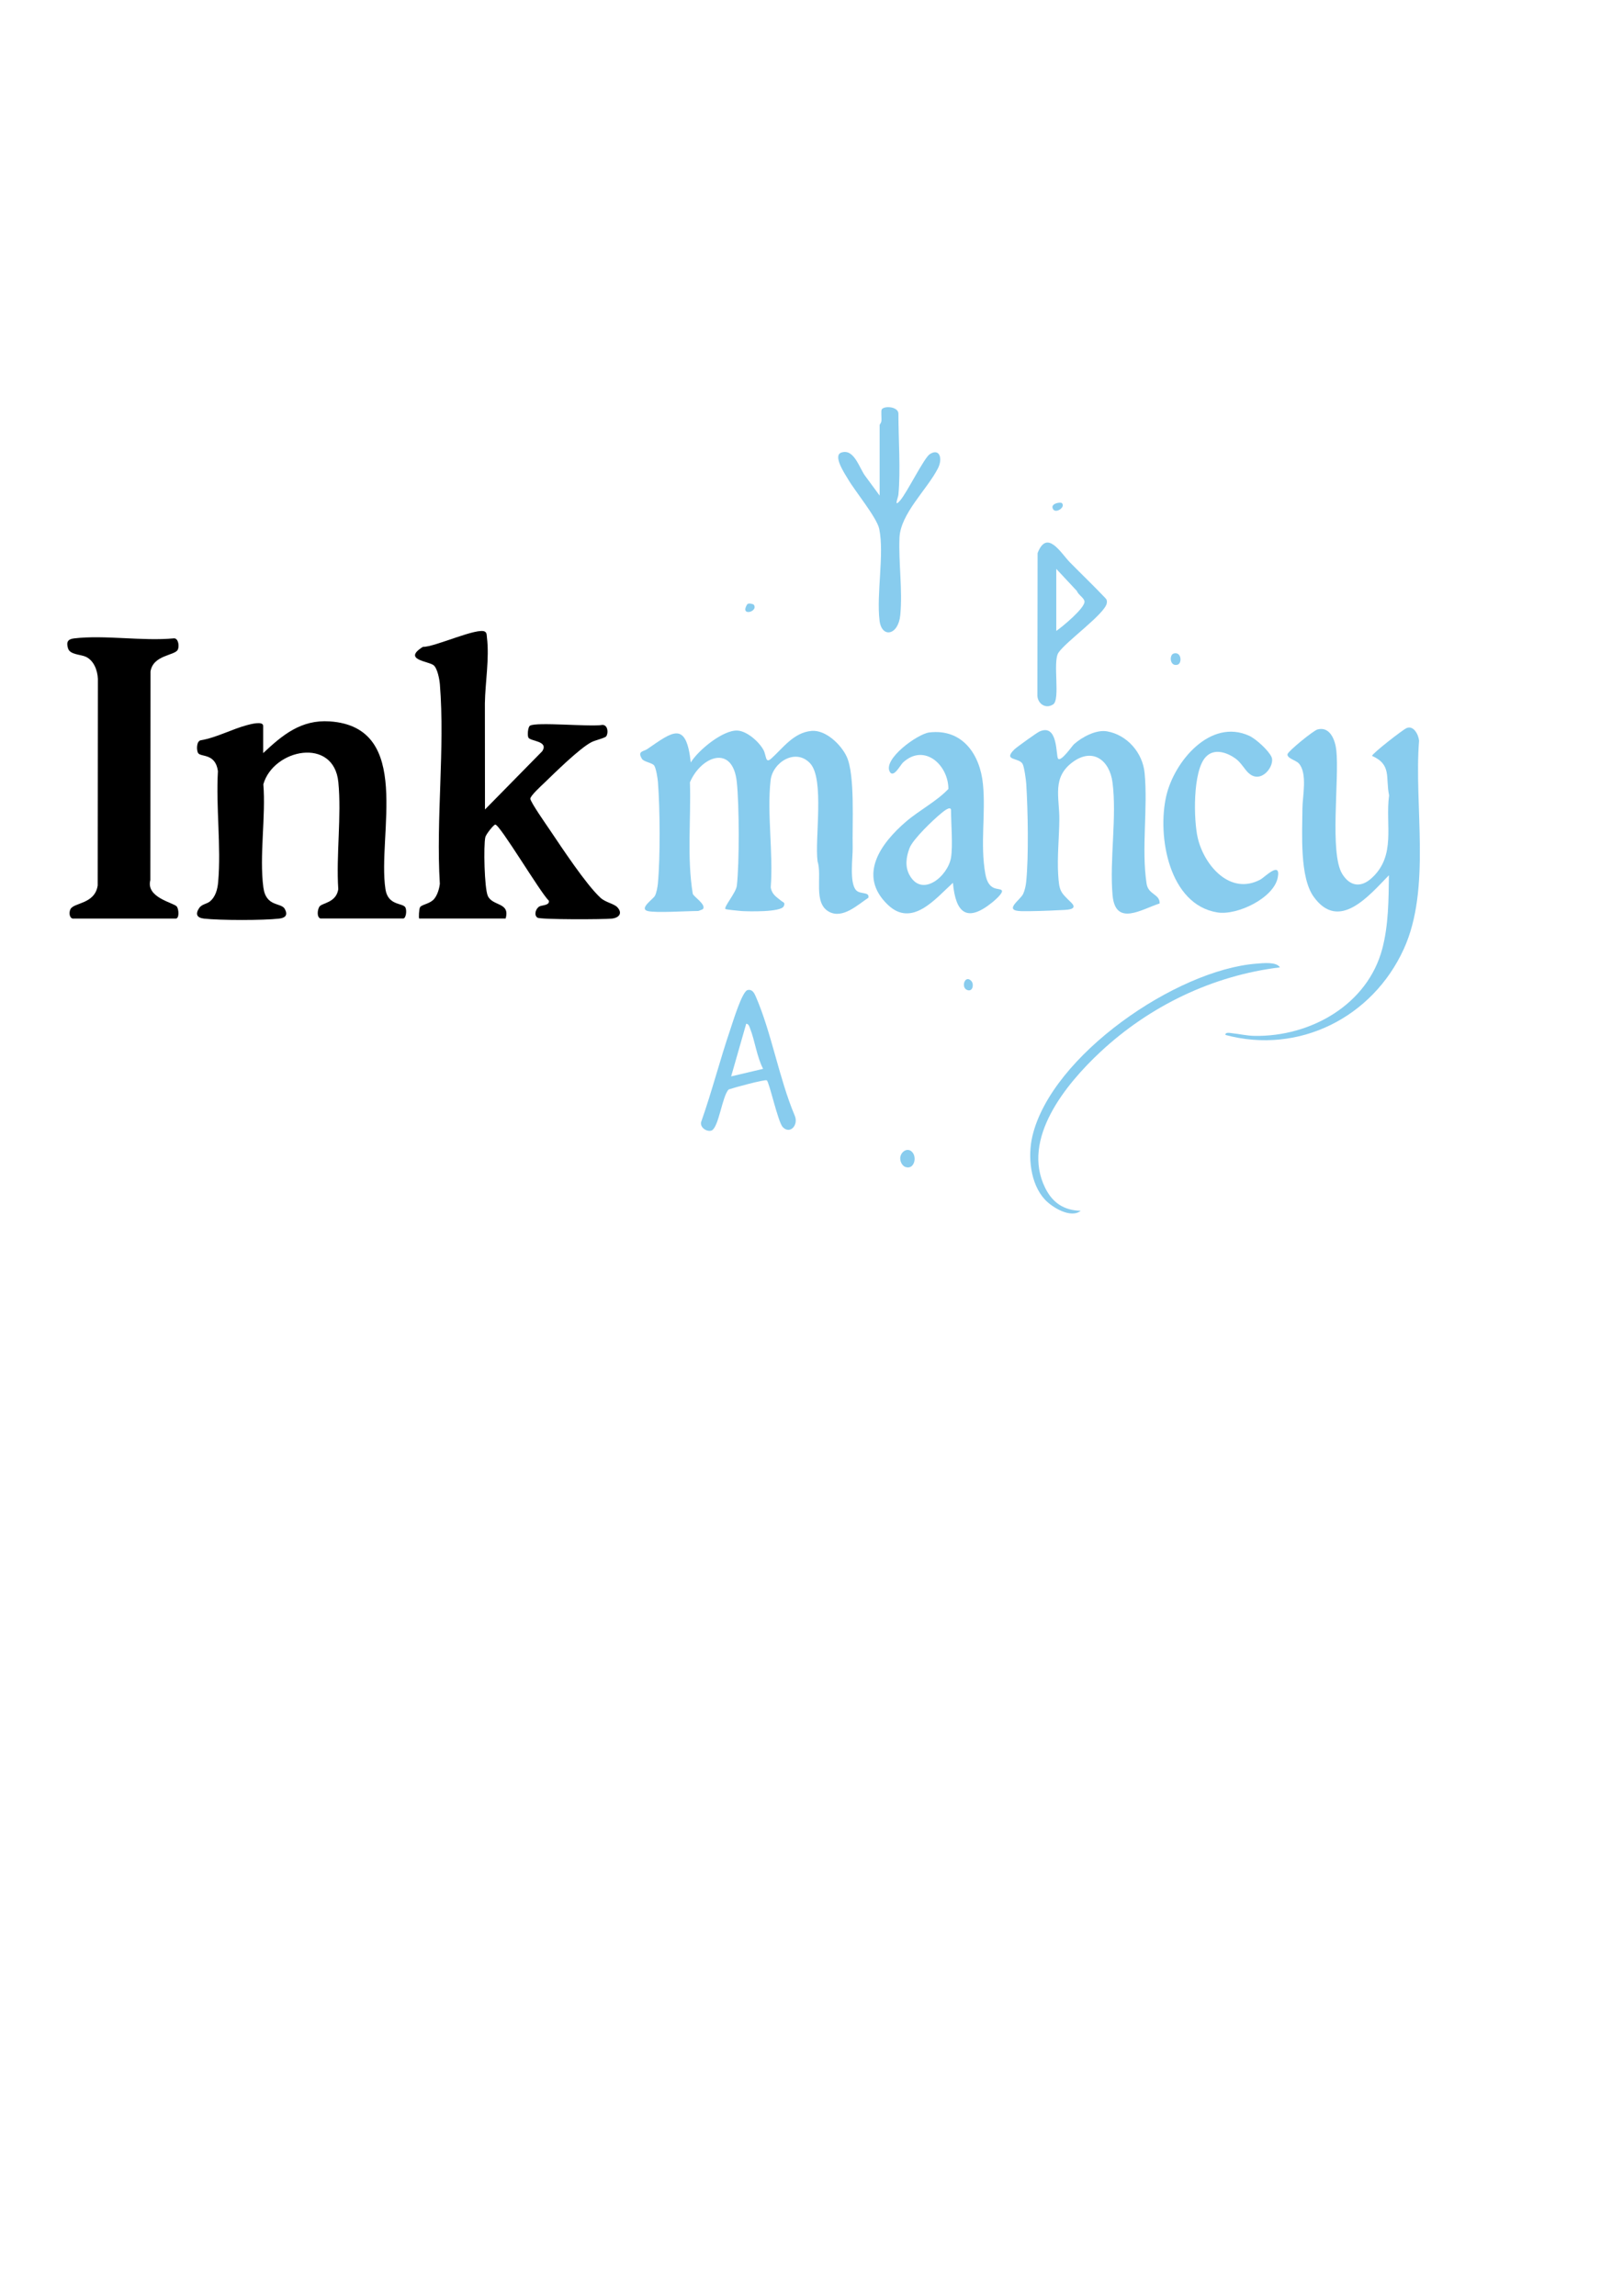 <?xml version="1.0" encoding="UTF-8"?>
<svg id="Layer_1" xmlns="http://www.w3.org/2000/svg" version="1.1" viewBox="0 0 595.28 841.89">
  <!-- Generator: Adobe Illustrator 29.5.0, SVG Export Plug-In . SVG Version: 2.1.0 Build 137)  -->
  <defs>
    <style>
      .st0 {
        fill: #88ccee;
      }
    </style>
  </defs>
  <path d="M177.88,296.85l21.01-21.38c2.42-3.75-4.11-3.59-5.05-4.92-.46-.66-.26-3.89.53-4.42,2.21-1.48,22.38.49,26.58-.3,1.94-.03,2.29,2.85,1.41,4.17-.43.64-4.12,1.47-5.42,2.15-4.45,2.32-13.37,11.16-17.37,15.01-1.07,1.03-5.14,4.73-5.05,5.76.12,1.33,5.91,9.59,7.17,11.46,4.39,6.5,13.23,19.94,18.57,24.86,1.84,1.69,4.95,2.14,6.18,3.47,1.98,2.16.65,3.85-2.01,4.15-2.87.32-26.15.4-27.29-.34-1.41-.9-.68-3.37.75-4.14.88-.47,3.81-.35,3.41-2.09-3.03-2.8-17.94-27.93-19.64-27.91-.59,0-3.41,3.56-3.65,4.61-.7,3.14-.35,18.77.91,21.55,1.74,3.85,8.27,2.25,6.53,8.29h-31.71c-.19-.18-.09-3.46.33-4.15.6-1.01,3.64-1.18,5.2-3.07,1.16-1.41,1.86-3.72,2.05-5.53-1.45-23.71,1.91-49.65.02-73.09-.15-1.85-.88-5.84-2.28-7.02-1.84-1.55-11.6-1.96-3.96-6.76,4.19.16,20.19-7.33,22.81-5.55.69.47.59,1.35.68,2.08.95,7.72-.63,16.52-.75,24.19"/>
  <path d="M117.56,336.83c-1.47-.45-1.13-3.27-.4-4.37.92-1.38,6.11-1.34,6.91-6.35-.82-12.61,1.24-26.84.03-39.25-1.62-16.74-23.8-12.26-27.51.74.95,11.84-1.52,26.27,0,37.79.97,7.36,6.57,5.45,7.89,7.97,1.18,2.26.13,3.24-2.05,3.5-5.71.68-21.91.67-27.64,0-2.6-.3-3.22-1.65-1.74-3.87.93-1.4,2.75-1.5,3.85-2.35,2.17-1.71,2.89-4.56,3.12-7.22,1.14-12.91-.86-27.54-.09-40.64-.89-6.58-6.19-5.12-7.22-6.56-.71-.99-.69-4.39.86-4.74,5.86-.98,11.54-4.13,17.14-5.6,1.05-.28,5.82-1.58,5.82.3v9.99c7.11-6.68,13.93-12.33,24.39-11.63,30.76,2.06,17.41,41.63,20.46,61.56.91,5.97,6.16,4.98,7.23,6.55.73,1.08.31,4.17-.72,4.17h-30.33Z"/>
  <path class="st0" d="M237.5,334.07c-3.17-.91,2.07-4.36,2.71-5.56.58-1.1.95-3.16,1.08-4.44.91-9.61.79-27.52.03-37.24-.11-1.44-.67-4.99-1.35-6.06s-3.83-1.34-4.54-2.52c-1.74-2.88.59-2.61,1.96-3.55,9.16-6.26,14.28-10.72,15.97,4.91,2.72-4.51,11.91-12.05,17.19-11.7,3.48.23,7.84,4.1,9.47,7.1,1.14,2.1.62,5.19,2.9,3.13,4.28-3.85,8.17-9.53,14.76-10.11,5.19-.45,10.87,5.07,12.9,9.51,3.07,6.71,1.96,24.87,2.16,33.32.08,3.46-1.3,12.92,1.29,15.62,1.55,1.61,4.98.42,4.46,2.75-3.84,2.51-9.38,7.85-14.41,5.13-5.93-3.2-2.45-13.06-4.22-18.53-1.09-8.1,2.63-30.13-2.71-35.89s-13.77-.38-14.51,6.2c-1.37,12.16,1.02,26.83.05,39.27.41,2.61,2.11,3.52,3.93,5,.67.54,1.48.52.84,1.92-1,2.23-13.02,1.92-15.53,1.76-.89-.06-5.6-.54-5.83-.72-.82-.66,3.85-5.92,4.16-8.6.95-8.39.88-29.48-.01-37.93-1.48-14.1-13.11-9.53-17.2.04.44,13.53-1.14,27.69,1.05,40.93.72,1.35,4.91,3.88,3.74,5.56-.05.08-1.62.7-1.72.7-3.89,0-15.9.78-18.61,0Z"/>
  <path d="M26.57,336.83c-1.2-.37-1.29-2.35-.71-3.46,1.27-2.43,8.91-1.78,9.97-8.64l.07-75.81c-.14-3.08-1.44-6.64-4.36-8.05-1.91-.92-5.86-.74-6.58-3.08s-.12-3.42,2.26-3.69c11.28-1.32,25.03,1.09,36.59-.01,1.65-.06,2.02,2.97,1.38,4.19-1.13,2.17-9.02,1.87-9.99,7.96l-.06,76.5c-1.71,6.51,8.76,8.32,9.73,9.72.75,1.07.92,4.39-.4,4.39H26.57Z"/>
  <path class="st0" d="M449.46,379.56c-.18-1.17,1.67-.76,2.4-.68,2.74.29,5.49.95,8.28.99,20.57.34,41.47-11.44,46.87-32.02,2.28-8.7,2.3-17.89,2.41-26.88-7.4,7.61-18.31,20.7-27.56,7.93-5.23-7.21-4.21-23.35-4.16-32.42.02-4.39,1.94-12.93-1.33-16.54-1.05-1.15-4.46-1.9-4.13-3.39.25-1.12,9.45-8.63,10.99-9.05,4.57-1.23,6.5,3.88,6.9,7.62,1.15,10.59-2.55,37.73,2.18,45.38,2.77,4.47,6.74,5.14,10.68,1.6,9.25-8.3,5.02-19.66,6.5-30.44-1.38-6.57,1.05-11.21-6.25-14.47-.02-.81,11.12-9.49,12.62-10.17,2.6-1.17,4.45,2.41,4.62,4.63-1.89,23.99,4.54,54.2-5.63,76.43-11.46,25.04-38.44,38.68-65.38,31.45Z"/>
  <path class="st0" d="M388.11,278.23c1.07,1.2,5.19-4.77,5.75-5.27,2.97-2.67,8.17-5.48,12.19-4.77,7.38,1.31,13.04,7.84,13.76,15.22,1.26,13.02-1.23,27.79.73,40.63.63,4.14,4.89,3.72,4.79,7.27-6.6,2.1-16.24,8.61-17.27-3.06-1.14-12.95,1.63-28.72-.02-41.34-1.05-8.04-7.11-12.77-14.38-7.6-7.97,5.68-5.05,13.05-5.12,21.21-.05,6.39-.82,13.78-.43,20.1s.82,6.49,4.79,10.37c2.89,2.83-2.16,2.66-4.58,2.79-3.89.21-9.9.42-13.66.35-6.94-.12-.42-4.08.62-6.34.59-1.3.96-2.99,1.1-4.41.95-9.39.63-26.17.03-35.87-.09-1.52-.75-6.37-1.37-7.42-1.4-2.37-7.34-1.04-2.96-5.3.86-.83,8.22-6.11,9.14-6.52,6.99-3.17,5.99,8.98,6.88,9.97Z"/>
  <path class="st0" d="M367.43,326.5c.68.92-2.73,3.8-3.5,4.42-9.26,7.5-13.42,3.95-14.42-7.18-6.4,5.82-15.01,16.56-23.89,8.04-11.22-10.76-2.49-22.59,6.65-30.45,4.92-4.23,11.23-7.42,15.58-12.02-.01-8.83-8.86-16.85-16.63-9.71-.94.86-3.45,5.77-4.82,3.5-2.79-4.64,10.14-14.01,14.47-14.51,12.17-1.42,18.6,8.09,19.66,18.98s-1.09,21.94.87,32.9c1.2,6.74,5.2,4.94,6.02,6.04ZM348.82,314.43c.7-4.47,0-12.31,0-17.23,0-2.02-2.92.49-3.6,1.04-2.92,2.38-10.35,9.47-11.6,12.71-1.24,3.21-1.76,6.72-.1,9.82,4.63,8.67,14.23.47,15.3-6.34Z"/>
  <path class="st0" d="M457.97,283.51c-1.48-1.36-2.78-3.86-4.72-5.27-3.14-2.29-7.88-3.99-11-.66-4.85,5.17-4.48,23.22-2.93,29.76,2.39,10.11,11.95,21.17,23.04,15.16,1.41-.76,7.55-7.06,6.28-.65-1.48,7.48-14.83,13.91-22.11,12.75-17.8-2.84-22.12-27.95-18.8-42.6,2.9-12.77,16.23-28.72,30.49-22.16,2.44,1.12,7.08,5.37,8.14,7.74,1.4,3.14-3.77,10.15-8.37,5.93Z"/>
  <path class="st0" d="M329.52,181.39c-.1,1.08-1.84,5.02.69,2.07s8.73-15.59,10.83-16.93c3.61-2.3,4.81,1.64,2.97,5.23-4.04,7.86-13.76,16.61-14.1,25.49-.36,9.26,1.16,18.98.3,28.25-.7,7.55-6.81,8.62-7.61,2.1-1.2-9.85,1.79-24.44-.12-33.65-.86-4.13-8.85-13.81-11.43-18.21-1.07-1.81-5.76-8.7-2.45-9.79,4.79-1.57,6.58,5.93,8.92,8.83l5.11,6.95v-25.85c0-.22.57-.82.64-1.43.14-1.19-.21-3.81.14-4.34.93-1.38,6.11-1.05,6.11,1.63,0,9.27.84,20.68,0,29.64Z"/>
  <path class="st0" d="M392.5,206.3c4.27,4.34,8.68,8.55,12.88,12.98.59.57.7,1.15.56,1.94-.71,3.93-15.05,14.07-17.75,18.17-2.15,3.32.8,17.15-1.92,18.92s-5.57-.17-5.78-3.11l.08-52.38c3.48-8.96,8.51.01,11.94,3.5ZM387.42,208.62v22.75c2.27-1.56,10.34-8.26,10.35-10.7,0-1.36-2.33-2.54-2.77-3.93l-7.58-8.12Z"/>
  <path class="st0" d="M281.21,396.17c-.6-.42-12.12,2.7-13.94,3.34-2.43,2.4-3.67,14.43-6.46,15.12-1.86.46-4.43-1.47-3.53-3.53,3.9-11.07,6.8-22.49,10.58-33.59.89-2.61,4.3-13.91,6.3-14.43,1.7-.44,2.46,1.02,3.02,2.3,5.77,13.22,8.57,30.1,14.27,43.63,1.57,3.44-1.62,7.12-4.33,4.33-1.8-1.84-4.93-16.5-5.9-17.19ZM279.89,391.96c-2.34-4.51-2.97-10.23-4.79-14.85-.28-.72-.47-1.6-1.41-1.69l-5.52,19.3,11.71-2.76Z"/>
  <path class="st0" d="M469.45,354.74c-24.7,3-47.78,14.16-65.85,31.01-12.6,11.75-29.18,31.88-20.23,49.91,2.71,5.45,6.88,8.19,13.01,8.35-3.63,2.94-10.47-1.26-13.12-4.1-5.4-5.79-6.34-15.9-4.6-23.27,6.99-29.62,52.81-61.01,82.18-63.26,2.29-.18,7.34-.78,8.61,1.37Z"/>
  <path class="st0" d="M334.23,422.16c2.4,1.83,1.12,7.16-2.33,5.71-.93-.49-1.52-1.48-1.67-2.55-.42-2.19,1.87-4.55,3.87-3.27l.14.1Z"/>
  <path class="st0" d="M430.51,239.64c2.85-.78,3.13,3.64,1.37,4.12-2.85.78-3.13-3.64-1.37-4.12Z"/>
  <path class="st0" d="M356.26,359.74c1.05,1.13.58,4.16-1.58,3.28-2.34-.96-.72-5.75,1.58-3.28Z"/>
  <path class="st0" d="M389.48,184.5c1.58,1.58-2.84,4.35-3.44,1.71-.38-1.69,2.99-2.16,3.44-1.71Z"/>
  <path class="st0" d="M276.44,221.71c1.93,2.63-5.23,4.52-2.43-.02.48-.78,2.34-.09,2.43.02Z"/>
</svg>
